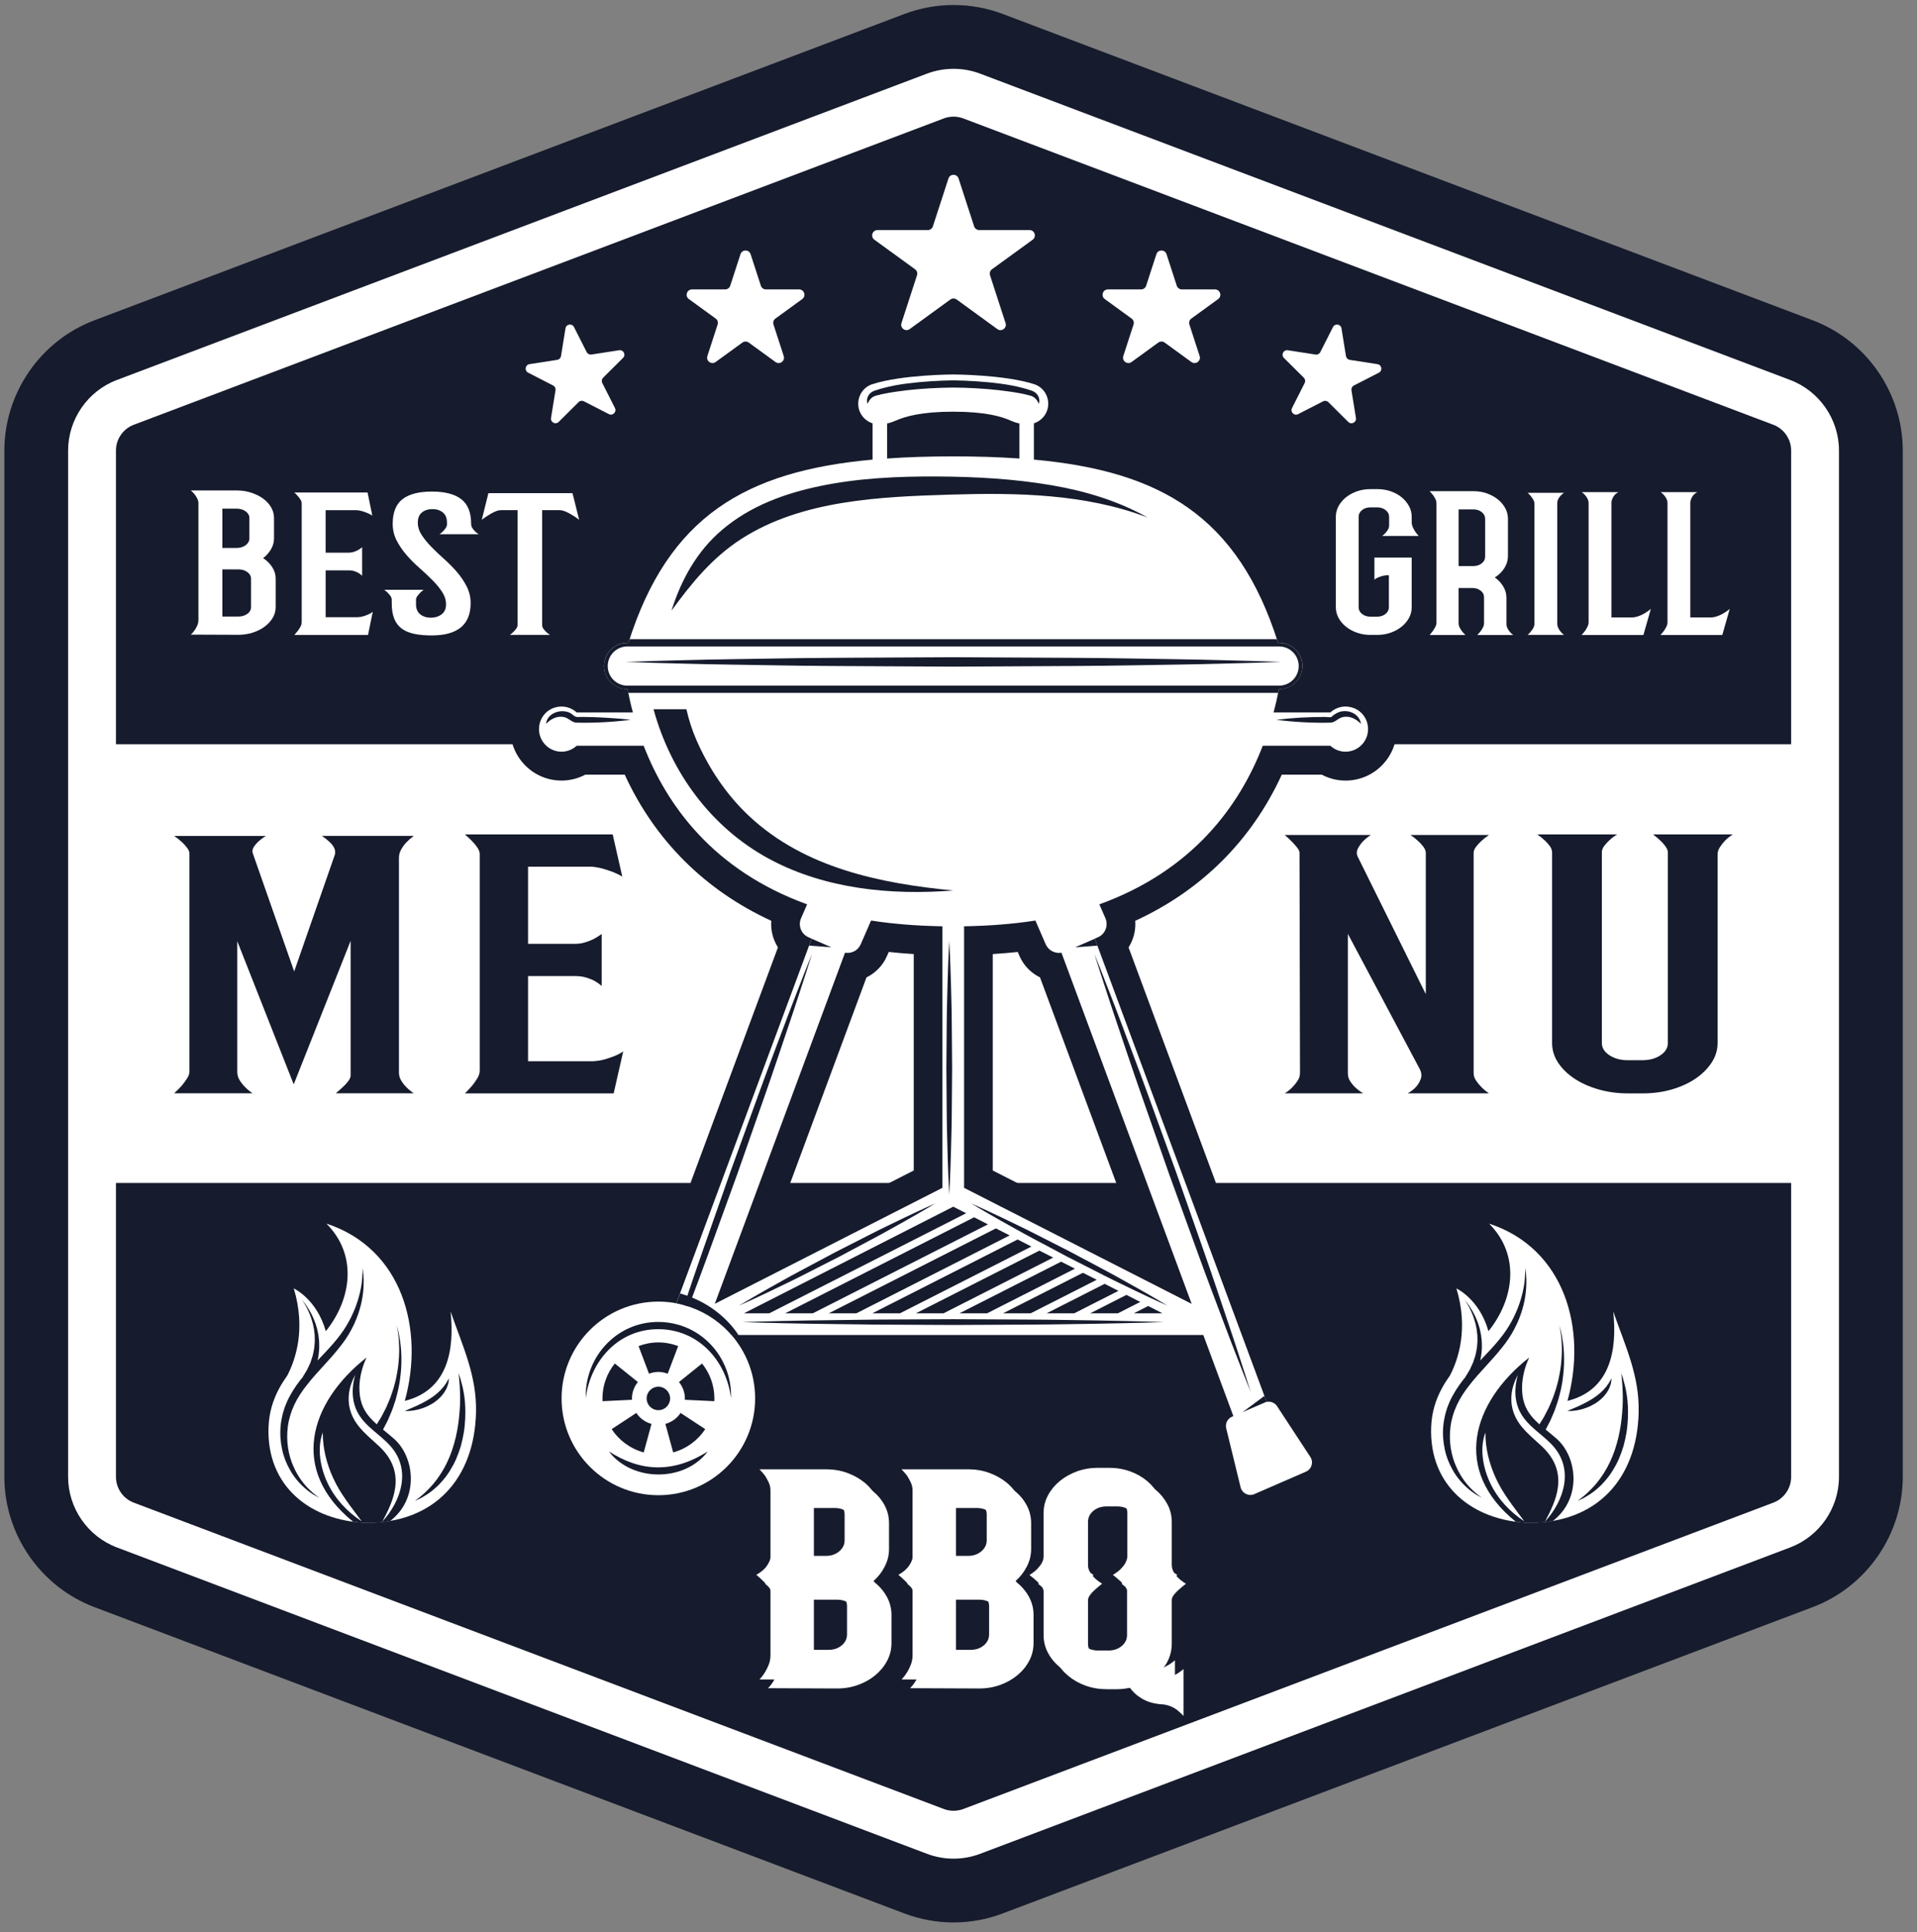<svg width="130" height="131" viewBox="0 0 130 131" fill="none" xmlns="http://www.w3.org/2000/svg">
<rect x="0" y="0" width="130" height="131" fill="#808080" stroke="none"/>
<path d="M64.665 130.34C63.524 130.34 62.403 130.134 61.332 129.731L6.394 108.958C2.746 107.578 0.296 104.031 0.296 100.133V30.545C0.296 26.647 2.746 23.099 6.392 21.72L61.328 0.949C62.4 0.544 63.521 0.34 64.665 0.34C65.811 0.34 66.932 0.544 67.998 0.946L122.937 21.719C126.584 23.098 129.035 26.646 129.035 30.544V100.132C129.035 104.03 126.584 107.577 122.938 108.957L68.002 129.728C66.929 130.135 65.808 130.34 64.665 130.34Z" fill="#161B2D"/>
<path d="M6.243 65.331V30.536C6.243 29.086 7.141 27.787 8.497 27.274L63.432 6.503C64.227 6.202 65.105 6.202 65.899 6.503L120.834 27.274C122.191 27.787 123.088 29.086 123.088 30.536V65.331V100.125C123.088 101.575 122.191 102.875 120.834 103.387L65.899 124.159C65.105 124.459 64.227 124.459 63.432 124.159L8.497 103.387C7.141 102.875 6.243 101.575 6.243 100.125V65.331Z" fill="#161B2D"/>
<path d="M64.665 126.015C64.045 126.015 63.436 125.904 62.857 125.684L7.922 104.913C5.947 104.166 4.619 102.245 4.619 100.133V30.545C4.619 28.433 5.947 26.512 7.921 25.765L62.857 4.994C64.017 4.557 65.312 4.557 66.469 4.994L121.406 25.765C123.381 26.512 124.709 28.433 124.709 30.545V100.133C124.709 102.245 123.381 104.165 121.406 104.913L66.471 125.685C65.893 125.904 65.284 126.015 64.665 126.015ZM64.665 7.909C64.437 7.909 64.215 7.949 64.003 8.029L9.069 28.8C8.348 29.072 7.864 29.774 7.864 30.545V100.133C7.864 100.904 8.348 101.606 9.071 101.878L64.005 122.649C64.43 122.809 64.902 122.808 65.324 122.65L120.259 101.878C120.981 101.606 121.465 100.904 121.465 100.133V30.545C121.465 29.774 120.981 29.072 120.259 28.8L65.324 8.029C65.113 7.949 64.89 7.909 64.665 7.909Z" fill="white"/>
<path d="M122.301 50.461H7.028V80.204H122.301V50.461Z" fill="white"/>
<path d="M44.648 103.321C39.958 103.321 36.142 99.505 36.142 94.815C36.142 90.154 39.91 86.356 44.56 86.309L52.755 64.234C52.656 64.077 52.57 63.909 52.501 63.732C52.336 63.312 52.271 62.868 52.305 62.43C47.811 60.363 44.412 56.978 42.364 52.519H39.696C39.201 52.782 38.648 52.922 38.08 52.922C37.027 52.922 36.042 52.451 35.379 51.629C34.715 50.807 34.464 49.738 34.689 48.696C34.952 47.46 35.872 46.469 37.087 46.117C37.406 46.022 37.745 45.973 38.082 45.973C38.45 45.973 38.815 46.033 39.16 46.146C39.07 45.836 39.024 45.508 39.024 45.168C39.024 43.737 39.881 42.504 41.11 41.954L41.263 41.489L41.297 41.487C43.994 34.345 48.8 30.656 56.991 29.474C56.527 28.898 56.258 28.168 56.258 27.387C56.258 25.945 57.172 24.671 58.531 24.22C60.785 23.488 64.249 23.459 64.638 23.459C65.034 23.46 68.503 23.488 70.745 24.217C72.116 24.672 73.029 25.945 73.029 27.388C73.029 28.169 72.761 28.899 72.297 29.475C80.456 30.653 85.256 34.318 87.959 41.406H87.985L88.17 41.958C88.708 42.194 89.17 42.56 89.535 43.035C90.012 43.657 90.265 44.394 90.265 45.166C90.265 45.511 90.214 45.848 90.121 46.163C90.481 46.039 90.859 45.974 91.245 45.974C91.583 45.974 91.922 46.024 92.252 46.121C93.456 46.472 94.375 47.462 94.639 48.703C94.863 49.738 94.612 50.808 93.948 51.63C93.285 52.452 92.3 52.923 91.247 52.923C90.679 52.923 90.126 52.783 89.631 52.52H86.924C84.878 56.978 81.479 60.364 76.982 62.432C77.017 62.871 76.952 63.315 76.786 63.734C76.717 63.91 76.633 64.078 76.533 64.235L87.382 93.475C87.717 93.675 88.009 93.95 88.23 94.289L90.488 97.733C90.914 98.385 91.03 99.183 90.808 99.925C90.587 100.665 90.053 101.268 89.343 101.576L85.838 103.098C85.506 103.242 85.155 103.316 84.794 103.316C83.584 103.316 82.536 102.495 82.247 101.319L81.27 97.317C81.127 96.732 81.192 96.14 81.421 95.626L80.251 92.474H52.824C53.043 93.231 53.156 94.02 53.156 94.819C53.154 99.504 49.338 103.321 44.648 103.321ZM77.262 84.423L70.527 66.266C69.916 65.968 69.415 65.46 69.133 64.81L69.016 64.542C68.786 64.566 68.507 64.593 68.204 64.62C67.918 64.645 67.625 64.665 67.323 64.685V79.359L77.262 84.423ZM52.026 84.421L61.965 79.358V64.684C61.665 64.665 61.377 64.645 61.097 64.621C60.784 64.592 60.503 64.565 60.27 64.541L60.153 64.809C59.875 65.456 59.375 65.966 58.761 66.266L52.026 84.421Z" fill="#161B2D"/>
<path d="M92.737 49.092C92.624 48.561 92.217 48.12 91.697 47.969C91.124 47.799 90.593 47.965 90.22 48.301H86.369C86.513 47.758 86.63 47.235 86.727 46.725H86.745C87.616 46.725 88.321 46.02 88.321 45.15C88.321 44.283 87.616 43.579 86.745 43.579H86.67C83.96 35.009 78.714 31.941 70.113 31.161V28.701C70.674 28.52 71.085 28 71.085 27.374C71.085 26.778 70.712 26.24 70.143 26.052C68.127 25.395 64.641 25.389 64.641 25.389C64.641 25.389 61.158 25.396 59.142 26.052C58.573 26.24 58.2 26.779 58.2 27.374C58.2 28 58.611 28.52 59.172 28.701V31.161C50.568 31.941 45.326 35.009 42.617 43.579H42.541C41.67 43.579 40.966 44.284 40.966 45.154C40.966 46.022 41.67 46.725 42.537 46.725H42.556C42.654 47.23 42.771 47.758 42.918 48.301H39.105C38.732 47.965 38.2 47.799 37.628 47.969C37.108 48.119 36.701 48.56 36.588 49.092C36.373 50.087 37.126 50.965 38.08 50.965C38.476 50.965 38.833 50.81 39.105 50.562H43.65C45.226 54.628 48.391 59.014 54.734 61.314L54.323 62.256C54.105 62.753 54.334 63.334 54.832 63.548L55.043 63.639L54.87 64.106L46.119 87.68L45.87 88.35V88.354C46.055 88.392 46.24 88.433 46.417 88.482C46.598 88.535 46.775 88.591 46.948 88.655C47.985 89.047 48.896 89.692 49.609 90.513H81.602L83.64 96.012L83.543 96.054C83.24 96.186 83.076 96.516 83.154 96.838L84.131 100.838C84.231 101.247 84.675 101.467 85.061 101.3L88.564 99.776C88.95 99.609 89.092 99.133 88.861 98.782L86.603 95.338C86.447 95.101 86.165 94.991 85.895 95.047L85.745 94.641L74.416 64.106L74.243 63.639L74.454 63.548C74.951 63.333 75.177 62.753 74.963 62.256L74.552 61.314C80.895 59.016 84.061 54.628 85.633 50.562H90.219C90.491 50.81 90.849 50.965 91.244 50.965C92.199 50.966 92.953 50.088 92.737 49.092ZM60.157 28.711C60.353 28.67 60.545 28.605 60.733 28.523C61.385 28.233 62.489 27.912 64.642 27.912C66.798 27.912 67.902 28.232 68.554 28.523C68.739 28.606 68.934 28.67 69.13 28.711V31.086C67.72 30.987 66.228 30.942 64.642 30.942C63.059 30.942 61.567 30.987 60.157 31.086V28.711ZM48.474 88.397L57.304 64.594C57.741 64.669 58.189 64.443 58.37 64.02L59.071 62.412C59.454 62.472 59.839 62.525 60.227 62.569C60.484 62.6 60.849 62.633 61.26 62.671C62.138 62.747 63.023 62.785 63.906 62.803V80.535L48.474 88.397ZM50.452 89.041L64.642 81.813L65.52 82.257L52.167 89.041H50.452ZM53.248 89.041L66.058 82.532L66.993 83.011L55.121 89.041H53.248ZM56.203 89.041L67.535 83.286L68.47 83.76L58.076 89.04L56.203 89.041ZM59.158 89.041L69.009 84.036L69.944 84.515L61.031 89.041H59.158ZM62.113 89.041L70.487 84.79L71.421 85.264L63.986 89.041H62.113ZM65.067 89.041L71.96 85.54L72.894 86.015L66.94 89.041H65.067ZM68.022 89.041L73.438 86.294L74.372 86.768L69.895 89.041H68.022ZM70.977 89.041L74.911 87.044L75.846 87.519L72.85 89.041H70.977ZM73.935 89.041L76.388 87.793L77.324 88.272L75.809 89.041H73.935ZM76.89 89.041L77.862 88.547L78.834 89.041H76.89ZM80.813 88.401L65.379 80.535V62.803C66.262 62.785 67.143 62.747 68.025 62.671C68.436 62.633 68.802 62.6 69.058 62.569C69.446 62.524 69.83 62.471 70.215 62.412L70.912 64.02C71.097 64.442 71.546 64.669 71.982 64.594L80.813 88.401Z" fill="white"/>
<path d="M51.209 94.811C51.209 98.435 48.27 101.374 44.646 101.374C41.022 101.374 38.083 98.435 38.083 94.811C38.083 91.187 41.022 88.248 44.646 88.248C48.271 88.248 51.209 91.187 51.209 94.811Z" fill="white"/>
<path d="M44.646 93.015C44.869 93.015 45.081 93.061 45.279 93.136L45.989 91.263C45.57 91.105 45.119 91.014 44.646 91.014C44.172 91.014 43.721 91.105 43.303 91.263L44.012 93.136C44.21 93.061 44.422 93.015 44.646 93.015Z" fill="#161B2D"/>
<path d="M42.855 94.819C42.855 94.394 43.009 94.009 43.257 93.701L41.692 92.445C41.169 93.096 40.855 93.921 40.855 94.819C40.855 94.88 40.861 94.94 40.863 95L42.863 94.904C42.862 94.876 42.855 94.848 42.855 94.819Z" fill="#161B2D"/>
<path d="M43.152 95.797L41.48 96.894C41.981 97.658 42.751 98.226 43.654 98.473L44.181 96.54C43.754 96.423 43.389 96.158 43.152 95.797Z" fill="#161B2D"/>
<path d="M47.825 96.894L46.152 95.797C45.916 96.158 45.55 96.422 45.123 96.539L45.651 98.472C46.553 98.226 47.322 97.658 47.825 96.894Z" fill="#161B2D"/>
<path d="M46.446 94.819C46.446 94.848 46.439 94.875 46.438 94.904L48.438 95C48.441 94.94 48.446 94.88 48.446 94.819C48.446 93.92 48.132 93.096 47.608 92.445L46.044 93.701C46.291 94.009 46.446 94.394 46.446 94.819Z" fill="#161B2D"/>
<path d="M45.443 94.813C45.443 95.253 45.086 95.609 44.647 95.609C44.207 95.609 43.852 95.252 43.852 94.813C43.852 94.373 44.208 94.018 44.647 94.018C45.086 94.018 45.443 94.374 45.443 94.813Z" fill="#161B2D"/>
<path d="M39.723 94.797C39.639 92.015 41.813 89.61 44.661 89.627C47.498 89.644 49.66 92.009 49.574 94.797C49.256 92.235 47.34 90.119 44.636 90.117C41.943 90.116 40.038 92.255 39.723 94.797Z" fill="#161B2D"/>
<path d="M41.294 98.41C42.289 99.04 43.361 99.47 44.556 99.486C45.813 99.503 46.946 99.072 47.993 98.41C46.424 100.5 42.869 100.475 41.294 98.41Z" fill="#161B2D"/>
<path d="M86.726 46.73H86.747C87.616 46.73 88.32 46.026 88.32 45.157C88.32 44.287 87.615 43.583 86.747 43.583H86.669C86.643 43.5 86.614 43.42 86.588 43.338H42.698C42.671 43.42 42.643 43.5 42.617 43.583H42.541C41.671 43.583 40.966 44.288 40.966 45.159C40.966 46.027 41.67 46.73 42.538 46.73H42.556C42.571 46.81 42.592 46.895 42.608 46.976H86.674C86.692 46.895 86.711 46.811 86.726 46.73ZM41.212 45.158C41.212 44.425 41.808 43.829 42.541 43.829H86.743C87.477 43.829 88.072 44.425 88.072 45.158C88.072 45.891 87.477 46.486 86.743 46.486H42.541C41.809 46.486 41.212 45.891 41.212 45.158Z" fill="#161B2D"/>
<path d="M85.898 95.05C85.852 95.058 85.807 95.073 85.766 95.091L84.262 95.743L85.746 94.643L85.898 95.05Z" fill="#161B2D"/>
<path d="M45.537 41.399C46.203 39.288 47.267 37.366 48.977 35.916C50.871 34.309 53.201 33.456 55.604 32.956C58.213 32.412 60.899 32.292 63.557 32.306C66.143 32.319 68.744 32.461 71.297 32.897C73.595 33.29 75.792 33.949 77.832 35.088C73.594 33.466 68.918 33.398 64.438 33.535C59.729 33.679 54.401 33.893 50.306 36.517C48.312 37.794 46.916 39.512 45.537 41.399Z" fill="#161B2D"/>
<path d="M74.417 64.112L72.91 64.225L74.244 63.645L74.417 64.112Z" fill="#161B2D"/>
<path d="M56.377 64.225L54.87 64.112L55.044 63.645L56.377 64.225Z" fill="#161B2D"/>
<path d="M50.087 90.527H49.62C48.907 89.702 47.991 89.053 46.951 88.669C46.778 88.6 46.601 88.541 46.42 88.496C46.243 88.443 46.058 88.397 45.873 88.364L46.122 87.693C47.395 88.063 48.534 88.711 49.48 89.743C49.706 89.992 49.91 90.256 50.087 90.527Z" fill="#161B2D"/>
<path d="M70.159 26.582C70.002 26.481 69.888 26.468 69.756 26.42C69.628 26.375 69.498 26.343 69.369 26.307C68.852 26.168 68.326 26.075 67.801 26.007C67.275 25.935 66.748 25.889 66.22 25.853C65.69 25.819 65.169 25.794 64.631 25.787C63.572 25.808 62.52 25.869 61.47 26.008C60.944 26.076 60.424 26.168 59.903 26.309C59.772 26.345 59.64 26.378 59.518 26.421L59.331 26.481C59.265 26.498 59.181 26.54 59.117 26.582C58.84 26.759 58.725 27.117 58.833 27.38C58.937 27.119 59.099 26.952 59.283 26.868C59.363 26.829 59.491 26.809 59.621 26.771C59.749 26.734 59.872 26.712 59.997 26.686C60.496 26.588 61.012 26.518 61.526 26.456C62.555 26.342 63.599 26.286 64.635 26.276C65.145 26.279 65.673 26.296 66.191 26.326C66.711 26.355 67.23 26.399 67.746 26.455C68.261 26.517 68.775 26.586 69.28 26.684C69.405 26.712 69.533 26.734 69.655 26.77C69.772 26.803 69.922 26.833 69.994 26.867C70.177 26.951 70.34 27.118 70.444 27.379C70.552 27.118 70.437 26.759 70.159 26.582Z" fill="#161B2D"/>
<path d="M50.808 55.336C49.259 53.887 48.066 52.094 47.219 50.154C46.928 49.488 46.711 48.793 46.548 48.086H44.319C45.486 52.361 48.233 56.119 52.168 58.236C55.961 60.277 60.408 60.707 64.639 60.375C59.69 59.897 54.561 58.847 50.808 55.336Z" fill="#161B2D"/>
<path d="M42.397 44.877C42.397 44.877 43.092 44.854 44.308 44.815C45.524 44.789 47.262 44.726 49.348 44.698C51.433 44.672 53.866 44.613 56.473 44.601C59.08 44.587 61.861 44.573 64.64 44.559C67.421 44.573 70.202 44.587 72.808 44.601C75.415 44.612 77.847 44.672 79.933 44.698C82.019 44.726 83.756 44.79 84.973 44.816C86.189 44.856 86.884 44.878 86.884 44.878C86.884 44.878 86.189 44.9 84.973 44.939C83.756 44.965 82.019 45.028 79.933 45.057C77.847 45.083 75.415 45.144 72.808 45.154C70.201 45.167 67.42 45.182 64.64 45.197C61.859 45.182 59.08 45.167 56.473 45.154C53.866 45.142 51.433 45.083 49.348 45.057C47.262 45.028 45.524 44.966 44.308 44.94C43.092 44.899 42.397 44.877 42.397 44.877Z" fill="#161B2D"/>
<path d="M50.115 88.518C50.115 88.518 50.919 88.029 52.144 87.338C52.76 86.999 53.471 86.588 54.248 86.176C55.024 85.763 55.851 85.322 56.679 84.881C57.515 84.456 58.351 84.031 59.135 83.632C59.917 83.232 60.663 82.886 61.294 82.576C62.563 81.968 63.425 81.592 63.425 81.592C63.425 81.592 62.623 82.081 61.397 82.772C60.78 83.111 60.07 83.523 59.293 83.935C58.516 84.348 57.689 84.789 56.861 85.229C56.025 85.654 55.189 86.079 54.406 86.478C53.622 86.877 52.878 87.224 52.246 87.534C50.976 88.141 50.115 88.518 50.115 88.518Z" fill="#161B2D"/>
<path d="M79.163 88.517C79.163 88.517 78.302 88.14 77.033 87.532C76.402 87.222 75.657 86.875 74.874 86.476C74.09 86.078 73.254 85.652 72.419 85.227C71.59 84.786 70.763 84.346 69.987 83.933C69.21 83.521 68.499 83.109 67.883 82.77C66.657 82.08 65.855 81.59 65.855 81.59C65.855 81.59 66.715 81.967 67.984 82.574C68.616 82.884 69.361 83.23 70.144 83.63C70.928 84.029 71.763 84.454 72.599 84.879C73.427 85.32 74.254 85.76 75.031 86.174C75.807 86.587 76.519 86.998 77.135 87.337C78.36 88.028 79.163 88.517 79.163 88.517Z" fill="#161B2D"/>
<path d="M50.335 89.637C50.335 89.637 52.123 89.574 54.806 89.527C56.147 89.51 57.712 89.489 59.388 89.467C61.064 89.459 62.852 89.45 64.641 89.441C66.429 89.45 68.217 89.459 69.893 89.467C71.57 89.474 73.135 89.512 74.475 89.527C77.158 89.574 78.946 89.637 78.946 89.637C78.946 89.637 77.158 89.7 74.475 89.747C73.135 89.764 71.569 89.8 69.893 89.807C68.216 89.816 66.429 89.824 64.641 89.833C62.852 89.824 61.064 89.816 59.388 89.807C57.711 89.785 56.147 89.765 54.806 89.747C52.123 89.7 50.335 89.637 50.335 89.637Z" fill="#161B2D"/>
<path d="M64.373 63.801C64.373 63.801 64.435 64.876 64.483 66.488C64.499 67.293 64.536 68.234 64.542 69.241C64.551 70.249 64.559 71.324 64.568 72.399C64.559 73.473 64.551 74.548 64.542 75.556C64.536 76.564 64.499 77.504 64.483 78.31C64.435 79.922 64.373 80.996 64.373 80.996C64.373 80.996 64.31 79.922 64.262 78.31C64.246 77.503 64.209 76.564 64.203 75.556C64.194 74.548 64.185 73.473 64.177 72.399C64.185 71.324 64.194 70.249 64.203 69.241C64.21 68.234 64.247 67.293 64.263 66.488C64.31 64.877 64.373 63.801 64.373 63.801Z" fill="#161B2D"/>
<path d="M74.209 64.654C74.209 64.654 74.391 65.113 74.71 65.915C75.018 66.722 75.477 67.865 75.996 69.252C76.512 70.638 77.135 72.249 77.765 73.986C78.397 75.724 79.07 77.578 79.743 79.432C80.396 81.293 81.048 83.155 81.66 84.9C82.274 86.644 82.81 88.285 83.288 89.686C83.765 91.086 84.133 92.263 84.405 93.083C84.666 93.906 84.816 94.376 84.816 94.376C84.816 94.376 84.634 93.917 84.315 93.115C84.007 92.31 83.546 91.165 83.028 89.778C82.513 88.392 81.889 86.782 81.26 85.044C80.628 83.306 79.956 81.452 79.282 79.598C78.63 77.736 77.977 75.875 77.366 74.13C76.753 72.385 76.216 70.745 75.738 69.345C75.262 67.943 74.892 66.767 74.621 65.947C74.359 65.125 74.209 64.654 74.209 64.654Z" fill="#161B2D"/>
<path d="M54.57 65.917C54.262 66.724 53.803 67.868 53.284 69.254C52.768 70.64 52.145 72.251 51.515 73.988C50.883 75.727 50.211 77.58 49.537 79.434C48.884 81.295 48.232 83.157 47.62 84.902C47.174 86.17 46.769 87.382 46.398 88.488C46.5 88.516 46.603 88.546 46.703 88.579C47.114 87.492 47.565 86.304 48.021 85.046C48.653 83.308 49.325 81.454 49.999 79.6C50.651 77.738 51.304 75.877 51.916 74.132C52.529 72.387 53.066 70.747 53.544 69.347C54.02 67.945 54.39 66.769 54.661 65.949C54.923 65.127 55.072 64.656 55.072 64.656C55.072 64.656 54.889 65.115 54.57 65.917Z" fill="#161B2D"/>
<path d="M92.013 48.529C91.733 48.255 91.304 48.157 90.927 48.243C90.715 48.291 90.575 48.393 90.398 48.506C90.38 48.517 90.314 48.603 90.285 48.615C90.203 48.646 89.954 48.608 89.863 48.608C88.762 48.606 87.648 48.667 86.556 48.803C87.761 48.954 89.001 49.026 90.216 48.995C90.551 48.987 90.694 48.719 91.021 48.628C91.498 48.496 91.968 48.736 92.293 49.079C92.271 48.871 92.163 48.673 92.013 48.529C92.168 48.679 91.857 48.377 92.013 48.529Z" fill="#161B2D"/>
<path d="M40.864 48.647C40.396 48.626 39.929 48.607 39.461 48.608C39.307 48.608 39.127 48.639 38.999 48.573C38.861 48.502 38.765 48.378 38.612 48.313C38.005 48.051 37.112 48.345 37.03 49.078C37.343 48.748 37.782 48.517 38.243 48.615C38.595 48.69 38.758 48.986 39.107 48.995C40.323 49.024 41.562 48.953 42.767 48.803C42.136 48.724 41.5 48.685 40.864 48.647C41.499 48.685 40.255 48.62 40.864 48.647Z" fill="#161B2D"/>
<path d="M82.394 19.622H80.147C79.991 19.622 79.851 19.521 79.802 19.371L79.108 17.235C79 16.901 78.528 16.901 78.42 17.235L77.725 19.371C77.677 19.521 77.537 19.622 77.381 19.622H75.134C74.782 19.622 74.636 20.071 74.921 20.277L76.738 21.598C76.865 21.69 76.919 21.854 76.87 22.003L76.176 24.14C76.068 24.474 76.45 24.75 76.734 24.545L78.552 23.225C78.678 23.133 78.85 23.133 78.978 23.225L80.795 24.545C81.079 24.752 81.461 24.474 81.353 24.14L80.659 22.003C80.61 21.854 80.663 21.691 80.791 21.598L82.608 20.277C82.891 20.071 82.745 19.622 82.394 19.622Z" fill="white"/>
<path d="M54.189 19.622H51.942C51.786 19.622 51.646 19.522 51.597 19.371L50.903 17.235C50.795 16.901 50.323 16.901 50.215 17.235L49.52 19.371C49.472 19.521 49.332 19.622 49.175 19.622H46.929C46.577 19.622 46.431 20.071 46.716 20.277L48.533 21.598C48.661 21.69 48.714 21.854 48.665 22.003L47.971 24.14C47.863 24.474 48.245 24.75 48.529 24.545L50.346 23.225C50.473 23.133 50.645 23.133 50.773 23.225L52.59 24.545C52.874 24.752 53.256 24.474 53.148 24.14L52.454 22.003C52.405 21.854 52.458 21.691 52.586 21.598L54.403 20.277C54.687 20.071 54.541 19.622 54.189 19.622Z" fill="white"/>
<path d="M69.815 15.598H66.405C66.248 15.598 66.109 15.497 66.06 15.348L65.006 12.104C64.898 11.77 64.425 11.77 64.317 12.104L63.263 15.348C63.214 15.497 63.075 15.598 62.918 15.598H59.508C59.157 15.598 59.011 16.046 59.295 16.253L62.054 18.257C62.181 18.349 62.235 18.514 62.186 18.663L61.132 21.906C61.024 22.241 61.405 22.517 61.69 22.312L64.449 20.307C64.576 20.215 64.747 20.215 64.875 20.307L67.634 22.312C67.919 22.518 68.3 22.241 68.192 21.906L67.138 18.663C67.089 18.514 67.142 18.35 67.27 18.257L70.029 16.253C70.312 16.046 70.166 15.598 69.815 15.598Z" fill="white"/>
<path d="M93.508 25.268C93.773 25.131 93.709 24.737 93.415 24.69L91.532 24.398C91.401 24.378 91.298 24.275 91.276 24.144L90.972 22.264C90.925 21.97 90.529 21.91 90.395 22.174L89.535 23.874C89.475 23.993 89.345 24.059 89.214 24.038L87.332 23.747C87.038 23.701 86.857 24.058 87.068 24.268L88.419 25.61C88.513 25.704 88.536 25.848 88.476 25.967L87.616 27.667C87.482 27.933 87.767 28.215 88.03 28.079L89.725 27.21C89.843 27.149 89.987 27.171 90.082 27.265L91.432 28.608C91.643 28.817 92 28.635 91.952 28.34L91.648 26.46C91.627 26.329 91.692 26.199 91.811 26.138L93.508 25.268Z" fill="white"/>
<path d="M41.989 23.745L40.106 24.037C39.975 24.057 39.844 23.99 39.785 23.872L38.925 22.173C38.791 21.907 38.396 21.968 38.348 22.263L38.044 24.143C38.023 24.275 37.92 24.378 37.788 24.397L35.907 24.689C35.613 24.734 35.549 25.13 35.814 25.266L37.508 26.136C37.626 26.196 37.692 26.327 37.671 26.458L37.367 28.338C37.32 28.632 37.675 28.815 37.888 28.605L39.238 27.262C39.332 27.168 39.476 27.146 39.595 27.207L41.289 28.076C41.554 28.212 41.837 27.93 41.703 27.664L40.843 25.965C40.783 25.846 40.807 25.702 40.901 25.608L42.251 24.265C42.463 24.056 42.283 23.7 41.989 23.745Z" fill="white"/>
<path d="M30.556 88.919C30.832 91.546 30.366 94.249 27.451 94.98C28.794 90.138 27.29 84.647 22.135 82.959C24.265 85.089 23.841 88.087 22.094 90.255C21.485 88.076 19.923 87.355 19.923 87.355C20.748 90.09 20.054 92.158 19.486 93.254C19.285 93.537 19.098 93.825 18.935 94.129L18.934 94.13H18.935C18.521 94.9 18.247 95.752 18.21 96.752C18.062 100.781 21.069 103.121 24.861 103.249C29.479 103.249 32.172 100.239 32.281 95.769C32.34 93.262 31.378 91.285 30.556 88.919Z" fill="white"/>
<path d="M26.727 97.555C25.558 96.519 24.475 95.989 24.379 94.353C24.332 93.571 24.518 92.757 24.858 92.037C20.946 95.12 19.628 99.689 23.951 103.176C24.248 103.215 24.549 103.245 24.858 103.256C25.42 103.256 25.953 103.209 26.457 103.123C28.446 101.598 28.121 98.79 26.727 97.555Z" fill="#161B2D"/>
<path d="M24.616 86.174C24.596 86.043 24.586 85.973 24.586 85.973C24.586 85.973 24.598 86.257 24.555 86.746C24.515 87.233 24.379 87.923 24.08 88.696C23.924 89.083 23.737 89.482 23.489 89.89C23.251 90.294 22.944 90.687 22.608 91.081C22.276 91.466 21.907 91.848 21.533 92.244C21.561 92.124 21.592 92.001 21.605 91.871C21.618 91.695 21.653 91.516 21.647 91.331C21.643 91.146 21.652 90.96 21.622 90.775L21.591 90.5L21.533 90.231C21.502 90.051 21.437 89.883 21.39 89.719C21.327 89.559 21.271 89.402 21.203 89.262C21.136 89.12 21.07 88.987 20.999 88.87C20.73 88.395 20.477 88.133 20.477 88.133C20.477 88.133 20.703 88.418 20.921 88.91C20.979 89.031 21.031 89.167 21.082 89.31C21.137 89.453 21.175 89.61 21.221 89.769C21.251 89.932 21.299 90.096 21.311 90.27L21.341 90.529L21.345 90.791C21.357 90.965 21.33 91.139 21.318 91.308C21.308 91.478 21.258 91.641 21.231 91.8C21.2 91.959 21.137 92.104 21.097 92.246C21.059 92.389 20.987 92.512 20.937 92.63C20.879 92.745 20.841 92.857 20.781 92.944C20.727 93.034 20.679 93.112 20.64 93.176C20.562 93.303 20.518 93.377 20.518 93.377L20.523 93.38C20.476 93.436 20.427 93.488 20.382 93.546C20.026 94.005 19.708 94.489 19.461 95.038L19.305 95.421C19.253 95.578 19.22 95.704 19.176 95.844C19.108 96.122 19.055 96.4 19.032 96.677C18.977 97.229 19.024 97.767 19.13 98.26C19.23 98.755 19.413 99.199 19.623 99.582C19.823 99.971 20.075 100.286 20.311 100.544C20.552 100.8 20.783 100.998 20.985 101.146C21.088 101.217 21.18 101.281 21.26 101.336C21.344 101.382 21.417 101.421 21.474 101.452C21.591 101.516 21.652 101.55 21.652 101.55C21.652 101.55 21.596 101.508 21.49 101.428C21.437 101.388 21.372 101.338 21.296 101.281C21.225 101.217 21.143 101.144 21.052 101.063C20.874 100.899 20.669 100.682 20.468 100.412C20.272 100.14 20.07 99.818 19.907 99.441C19.568 98.698 19.389 97.731 19.518 96.732C19.548 96.482 19.606 96.232 19.675 95.985C19.715 95.866 19.756 95.746 19.796 95.626L19.957 95.244C20.173 94.782 20.479 94.317 20.82 93.891C21.156 93.458 21.531 93.045 21.906 92.637C22.284 92.232 22.649 91.818 22.986 91.398C23.326 90.98 23.623 90.543 23.853 90.097C24.087 89.665 24.257 89.214 24.382 88.804C24.635 87.975 24.671 87.249 24.663 86.753C24.658 86.5 24.633 86.306 24.616 86.174Z" fill="#161B2D"/>
<path d="M31.479 94.614C31.414 94.151 31.306 93.777 31.234 93.517C31.158 93.257 31.101 93.113 31.101 93.113C31.101 93.113 31.116 93.267 31.142 93.534C31.173 93.8 31.193 94.183 31.203 94.636C31.206 94.863 31.201 95.107 31.19 95.365C31.179 95.621 31.146 95.896 31.122 96.18C31.105 96.318 31.086 96.459 31.068 96.6C31.043 96.742 31.019 96.886 30.994 97.031C30.939 97.319 30.874 97.61 30.789 97.894C30.631 98.468 30.404 99.017 30.138 99.504C30.002 99.746 29.862 99.976 29.712 100.182C29.642 100.289 29.561 100.383 29.486 100.479C29.413 100.575 29.339 100.666 29.261 100.746C28.964 101.083 28.677 101.333 28.471 101.502C28.258 101.662 28.137 101.761 28.137 101.761C28.137 101.761 28.277 101.7 28.523 101.581C28.638 101.512 28.784 101.433 28.944 101.329C29.101 101.222 29.282 101.102 29.456 100.943C29.637 100.793 29.82 100.612 29.996 100.406C30.176 100.203 30.35 99.972 30.506 99.721C30.662 99.469 30.814 99.201 30.935 98.913C31.059 98.627 31.166 98.329 31.255 98.026C31.339 97.722 31.403 97.413 31.455 97.108C31.506 96.805 31.529 96.5 31.547 96.203C31.573 95.634 31.551 95.072 31.479 94.614Z" fill="#161B2D"/>
<path d="M27.141 90.978C27.049 90.291 26.899 89.856 26.899 89.856C26.899 89.856 27.016 90.302 27.055 90.986C27.07 91.157 27.065 91.342 27.072 91.538C27.062 91.734 27.069 91.939 27.046 92.152C27.02 92.577 26.95 93.026 26.855 93.467C26.814 93.688 26.741 93.903 26.687 94.119C26.625 94.332 26.546 94.535 26.479 94.735C26.408 94.933 26.319 95.117 26.246 95.295C26.177 95.475 26.081 95.631 26.007 95.782C25.927 95.929 25.866 96.07 25.788 96.184C25.717 96.299 25.654 96.4 25.602 96.483C25.5 96.649 25.441 96.744 25.441 96.744L25.916 97.038C25.916 97.038 25.97 96.933 26.065 96.75C26.113 96.659 26.17 96.548 26.236 96.422C26.308 96.297 26.36 96.144 26.433 95.983C26.499 95.819 26.584 95.649 26.644 95.456C26.706 95.265 26.783 95.067 26.842 94.856C26.895 94.643 26.96 94.427 27.007 94.202C27.046 93.975 27.103 93.749 27.128 93.517C27.191 93.057 27.228 92.593 27.221 92.159C27.228 91.942 27.206 91.734 27.2 91.536C27.179 91.336 27.169 91.149 27.141 90.978Z" fill="#161B2D"/>
<path d="M29.378 95.128C29.483 95.052 29.589 94.978 29.686 94.896C29.78 94.808 29.877 94.728 29.952 94.63C30.03 94.535 30.109 94.447 30.161 94.347C30.216 94.248 30.278 94.164 30.307 94.069C30.343 93.978 30.371 93.894 30.395 93.82C30.413 93.744 30.419 93.675 30.428 93.621C30.443 93.511 30.448 93.449 30.448 93.449C30.448 93.449 30.415 93.503 30.358 93.597C30.332 93.644 30.299 93.699 30.264 93.764C30.219 93.823 30.17 93.889 30.121 93.963C30.077 94.038 29.999 94.102 29.939 94.18C29.88 94.26 29.792 94.324 29.718 94.402C29.645 94.483 29.544 94.539 29.462 94.617C29.372 94.687 29.272 94.75 29.177 94.816C28.784 95.069 28.351 95.271 28.017 95.419C27.675 95.563 27.448 95.659 27.448 95.659C27.448 95.659 27.702 95.686 28.076 95.624C28.262 95.59 28.48 95.542 28.703 95.457C28.93 95.381 29.157 95.26 29.378 95.128Z" fill="#161B2D"/>
<path d="M24.086 93.219C23.841 94.072 23.834 94.999 24.27 95.794C24.788 96.74 25.783 97.256 26.481 98.044C27.898 99.64 27.224 101.74 25.931 103.162C26.315 102.424 26.689 101.693 26.8 100.859C26.949 99.742 26.536 98.838 25.737 98.081C25.004 97.386 24.169 96.79 23.812 95.803C23.494 94.925 23.649 94.02 24.086 93.219Z" fill="white"/>
<path d="M21.892 97.123C21.876 98.189 22.162 99.277 22.607 100.24C23.104 101.317 23.835 102.198 24.53 103.146C23.546 102.503 22.728 101.627 22.22 100.561C21.736 99.548 21.472 98.202 21.892 97.123Z" fill="white"/>
<path d="M109.401 88.919C109.677 91.546 109.211 94.249 106.296 94.98C107.639 90.138 106.135 84.647 100.979 82.959C103.109 85.089 102.685 88.087 100.938 90.255C100.329 88.076 98.767 87.355 98.767 87.355C99.592 90.09 98.898 92.158 98.33 93.254C98.129 93.537 97.942 93.825 97.779 94.129L97.778 94.13C97.363 94.9 97.09 95.752 97.053 96.752C96.905 100.781 99.912 103.121 103.704 103.249C108.322 103.249 111.015 100.239 111.124 95.769C111.185 93.262 110.224 91.285 109.401 88.919Z" fill="white"/>
<path d="M105.572 97.555C104.403 96.519 103.32 95.989 103.223 94.353C103.177 93.571 103.363 92.757 103.702 92.037C99.79 95.12 98.472 99.689 102.796 103.176C103.092 103.215 103.394 103.245 103.702 103.256C104.264 103.256 104.798 103.209 105.301 103.123C107.291 101.598 106.965 98.79 105.572 97.555Z" fill="#161B2D"/>
<path d="M103.461 86.174C103.441 86.043 103.43 85.973 103.43 85.973C103.43 85.973 103.442 86.257 103.4 86.746C103.36 87.233 103.224 87.923 102.924 88.696C102.769 89.083 102.582 89.482 102.334 89.89C102.096 90.294 101.789 90.687 101.453 91.081C101.121 91.466 100.752 91.848 100.378 92.244C100.406 92.124 100.436 92.001 100.449 91.871C100.462 91.695 100.498 91.516 100.492 91.331C100.487 91.146 100.497 90.96 100.468 90.775L100.435 90.5L100.378 90.231C100.347 90.051 100.282 89.883 100.234 89.719C100.173 89.559 100.116 89.402 100.047 89.262C99.98 89.12 99.914 88.987 99.844 88.87C99.575 88.395 99.322 88.133 99.322 88.133C99.322 88.133 99.548 88.418 99.766 88.91C99.823 89.031 99.875 89.167 99.927 89.31C99.981 89.453 100.02 89.61 100.066 89.769C100.096 89.932 100.143 90.096 100.155 90.27L100.186 90.529L100.19 90.791C100.202 90.965 100.175 91.139 100.163 91.308C100.153 91.478 100.102 91.641 100.075 91.8C100.045 91.959 99.981 92.104 99.94 92.246C99.902 92.389 99.831 92.512 99.78 92.63C99.723 92.745 99.686 92.857 99.624 92.944C99.57 93.034 99.523 93.112 99.484 93.176C99.406 93.303 99.362 93.377 99.362 93.377L99.366 93.38C99.32 93.436 99.272 93.488 99.227 93.546C98.871 94.005 98.553 94.489 98.305 95.038L98.15 95.421C98.098 95.578 98.064 95.704 98.021 95.844C97.953 96.122 97.9 96.4 97.876 96.677C97.822 97.229 97.869 97.767 97.975 98.26C98.075 98.755 98.258 99.199 98.468 99.582C98.668 99.971 98.92 100.286 99.155 100.544C99.396 100.8 99.628 100.998 99.831 101.146C99.934 101.217 100.026 101.281 100.106 101.336C100.19 101.382 100.261 101.421 100.32 101.452C100.436 101.516 100.498 101.55 100.498 101.55C100.498 101.55 100.442 101.508 100.336 101.428C100.283 101.388 100.218 101.338 100.141 101.281C100.071 101.217 99.989 101.144 99.898 101.063C99.72 100.899 99.515 100.682 99.314 100.412C99.117 100.14 98.916 99.818 98.754 99.441C98.415 98.698 98.235 97.731 98.364 96.732C98.394 96.482 98.451 96.232 98.521 95.985C98.561 95.866 98.602 95.746 98.642 95.626L98.803 95.244C99.019 94.782 99.325 94.317 99.666 93.891C100.002 93.458 100.377 93.045 100.751 92.637C101.128 92.232 101.494 91.818 101.832 91.398C102.172 90.98 102.469 90.543 102.698 90.097C102.933 89.665 103.103 89.214 103.228 88.804C103.481 87.975 103.517 87.249 103.509 86.753C103.503 86.5 103.478 86.306 103.461 86.174Z" fill="#161B2D"/>
<path d="M110.323 94.614C110.259 94.151 110.15 93.777 110.08 93.517C110.003 93.257 109.947 93.113 109.947 93.113C109.947 93.113 109.962 93.267 109.988 93.534C110.018 93.8 110.039 94.183 110.049 94.636C110.052 94.863 110.047 95.107 110.036 95.365C110.025 95.621 109.993 95.896 109.968 96.18C109.95 96.318 109.932 96.459 109.914 96.6C109.889 96.742 109.865 96.886 109.84 97.031C109.785 97.319 109.72 97.61 109.635 97.894C109.477 98.468 109.25 99.017 108.984 99.504C108.848 99.746 108.708 99.976 108.558 100.182C108.487 100.289 108.406 100.383 108.332 100.479C108.259 100.575 108.185 100.666 108.107 100.746C107.81 101.083 107.523 101.333 107.317 101.502C107.104 101.662 106.982 101.761 106.982 101.761C106.982 101.761 107.123 101.7 107.368 101.581C107.484 101.512 107.63 101.433 107.79 101.329C107.947 101.222 108.127 101.102 108.302 100.943C108.483 100.793 108.666 100.612 108.842 100.406C109.022 100.203 109.196 99.972 109.351 99.721C109.508 99.469 109.659 99.201 109.781 98.913C109.905 98.627 110.012 98.329 110.101 98.026C110.186 97.722 110.249 97.413 110.301 97.108C110.351 96.805 110.374 96.5 110.393 96.203C110.417 95.634 110.397 95.072 110.323 94.614Z" fill="#161B2D"/>
<path d="M105.986 90.978C105.894 90.291 105.744 89.856 105.744 89.856C105.744 89.856 105.86 90.302 105.899 90.986C105.914 91.157 105.91 91.342 105.917 91.538C105.907 91.734 105.913 91.939 105.891 92.152C105.865 92.577 105.794 93.026 105.699 93.467C105.658 93.688 105.586 93.903 105.532 94.119C105.47 94.332 105.391 94.535 105.324 94.735C105.253 94.933 105.164 95.117 105.091 95.295C105.021 95.475 104.926 95.631 104.852 95.782C104.77 95.929 104.711 96.07 104.633 96.184C104.562 96.299 104.499 96.4 104.447 96.483C104.345 96.649 104.286 96.744 104.286 96.744L104.761 97.038C104.761 97.038 104.815 96.933 104.91 96.75C104.958 96.659 105.015 96.548 105.081 96.422C105.152 96.297 105.205 96.144 105.278 95.983C105.344 95.819 105.429 95.649 105.488 95.456C105.551 95.265 105.628 95.067 105.686 94.856C105.739 94.643 105.805 94.427 105.852 94.202C105.891 93.975 105.948 93.749 105.973 93.517C106.036 93.057 106.071 92.593 106.066 92.159C106.072 91.942 106.051 91.734 106.044 91.536C106.025 91.336 106.015 91.149 105.986 90.978Z" fill="#161B2D"/>
<path d="M108.222 95.128C108.327 95.052 108.433 94.978 108.53 94.896C108.624 94.808 108.721 94.728 108.796 94.63C108.874 94.535 108.953 94.447 109.005 94.347C109.06 94.248 109.122 94.164 109.15 94.069C109.186 93.978 109.214 93.894 109.237 93.82C109.256 93.744 109.262 93.675 109.271 93.621C109.286 93.511 109.29 93.449 109.29 93.449C109.29 93.449 109.258 93.503 109.201 93.597C109.175 93.644 109.142 93.699 109.107 93.764C109.062 93.823 109.013 93.889 108.964 93.963C108.92 94.038 108.842 94.102 108.781 94.18C108.722 94.26 108.634 94.324 108.56 94.402C108.487 94.483 108.385 94.539 108.303 94.617C108.214 94.687 108.114 94.75 108.019 94.816C107.625 95.069 107.193 95.271 106.859 95.419C106.517 95.563 106.29 95.659 106.29 95.659C106.29 95.659 106.544 95.686 106.918 95.624C107.104 95.59 107.322 95.542 107.544 95.457C107.773 95.381 108.001 95.26 108.222 95.128Z" fill="#161B2D"/>
<path d="M102.931 93.219C102.686 94.072 102.679 94.999 103.115 95.794C103.633 96.74 104.628 97.256 105.326 98.044C106.742 99.64 106.069 101.74 104.776 103.162C105.159 102.424 105.532 101.693 105.645 100.859C105.794 99.742 105.381 98.838 104.582 98.081C103.849 97.386 103.013 96.79 102.656 95.803C102.339 94.925 102.494 94.02 102.931 93.219Z" fill="white"/>
<path d="M100.734 97.123C100.718 98.189 101.004 99.277 101.449 100.24C101.946 101.317 102.677 102.198 103.372 103.146C102.388 102.503 101.57 101.627 101.062 100.561C100.579 99.548 100.315 98.202 100.734 97.123Z" fill="white"/>
<path d="M59.215 107.211C59.589 107.484 59.888 107.818 60.115 108.214C60.341 108.61 60.455 109.036 60.455 109.49V111.399C60.455 111.828 60.358 112.228 60.162 112.597C59.967 112.968 59.701 113.293 59.367 113.572C59.032 113.852 58.642 114.072 58.198 114.234C57.754 114.396 57.275 114.478 56.76 114.478L52.083 114.458C52.224 114.315 52.348 114.153 52.457 113.971C52.551 113.828 52.637 113.656 52.714 113.454C52.792 113.253 52.831 113.042 52.831 112.82V108.436C52.831 108.358 52.78 108.261 52.679 108.143C52.577 108.026 52.465 107.909 52.339 107.792C52.199 107.65 52.043 107.507 51.871 107.364C52.199 107.183 52.44 106.975 52.597 106.74C52.752 106.507 52.83 106.319 52.83 106.175V101.635C52.83 101.453 52.791 101.278 52.713 101.108C52.636 100.94 52.55 100.784 52.456 100.64C52.347 100.497 52.222 100.355 52.082 100.211H56.595C57.11 100.211 57.589 100.292 58.033 100.454C58.477 100.616 58.867 100.834 59.202 101.107C59.537 101.38 59.802 101.702 59.996 102.072C60.191 102.441 60.289 102.842 60.289 103.27V105.023C60.289 105.44 60.192 105.835 59.996 106.212C59.803 106.593 59.542 106.925 59.215 107.211ZM55.193 106.08H56.596C56.954 106.08 57.255 105.976 57.497 105.768C57.739 105.561 57.859 105.313 57.859 105.028V103.274C57.859 102.989 57.738 102.745 57.497 102.543C57.255 102.342 56.955 102.241 56.596 102.241H55.193V106.08ZM58.022 109.49C58.022 109.204 57.901 108.961 57.66 108.759C57.418 108.558 57.118 108.457 56.759 108.457H55.193V112.451H56.759C57.117 112.451 57.418 112.351 57.66 112.15C57.902 111.949 58.022 111.699 58.022 111.399V109.49Z" fill="white"/>
<path d="M68.85 107.211C69.224 107.484 69.524 107.818 69.751 108.214C69.977 108.61 70.089 109.036 70.089 109.49V111.399C70.089 111.828 69.992 112.228 69.797 112.597C69.603 112.968 69.337 113.293 69.003 113.572C68.668 113.852 68.277 114.072 67.834 114.234C67.389 114.396 66.909 114.478 66.396 114.478L61.718 114.458C61.859 114.315 61.983 114.153 62.093 113.971C62.187 113.828 62.272 113.656 62.35 113.454C62.428 113.253 62.467 113.042 62.467 112.82V108.436C62.467 108.358 62.416 108.261 62.314 108.143C62.213 108.026 62.1 107.909 61.976 107.792C61.835 107.65 61.68 107.507 61.509 107.364C61.836 107.183 62.078 106.975 62.233 106.74C62.389 106.507 62.467 106.319 62.467 106.175V101.635C62.467 101.453 62.428 101.278 62.35 101.108C62.272 100.94 62.187 100.784 62.093 100.64C61.983 100.497 61.859 100.355 61.718 100.211H66.231C66.746 100.211 67.225 100.292 67.67 100.454C68.114 100.616 68.503 100.834 68.838 101.107C69.174 101.38 69.438 101.702 69.633 102.072C69.828 102.441 69.926 102.842 69.926 103.27V105.023C69.926 105.44 69.829 105.835 69.633 106.212C69.438 106.593 69.178 106.925 68.85 107.211ZM64.828 106.08H66.231C66.589 106.08 66.89 105.976 67.132 105.768C67.374 105.561 67.494 105.313 67.494 105.028V103.274C67.494 102.989 67.373 102.745 67.132 102.543C66.89 102.342 66.591 102.241 66.231 102.241H64.828V106.08ZM67.658 109.49C67.658 109.204 67.537 108.961 67.296 108.759C67.053 108.558 66.754 108.457 66.395 108.457H64.828V112.451H66.395C66.753 112.451 67.053 112.351 67.296 112.15C67.538 111.949 67.658 111.699 67.658 111.399V109.49Z" fill="white"/>
<path d="M79.208 113.687C79.302 113.713 79.407 113.697 79.523 113.638C79.641 113.58 79.754 113.518 79.863 113.454C79.987 113.376 80.12 113.278 80.26 113.162V116.338C80.135 116.208 80.002 116.085 79.863 115.968C79.738 115.865 79.594 115.777 79.43 115.706C79.265 115.634 79.09 115.586 78.902 115.56C78.355 115.534 77.893 115.417 77.518 115.209C77.143 115.002 76.845 114.741 76.627 114.43C76.313 114.495 76.025 114.527 75.759 114.527H75.055C74.539 114.527 74.058 114.446 73.612 114.284C73.167 114.122 72.777 113.901 72.441 113.621C72.104 113.342 71.838 113.017 71.644 112.647C71.448 112.277 71.351 111.877 71.351 111.449V108.449C71.335 108.345 71.28 108.231 71.187 108.108C71.093 107.985 70.984 107.871 70.86 107.767C70.719 107.638 70.564 107.508 70.392 107.378C70.625 107.235 70.809 107.093 70.941 106.949C71.073 106.806 71.17 106.676 71.233 106.56C71.296 106.443 71.33 106.346 71.338 106.268C71.345 106.19 71.35 106.145 71.35 106.132V103.19C71.35 102.76 71.447 102.361 71.643 101.992C71.837 101.622 72.104 101.296 72.439 101.017C72.776 100.738 73.166 100.517 73.612 100.355C74.057 100.192 74.538 100.111 75.054 100.111H75.78C76.296 100.111 76.777 100.192 77.223 100.355C77.669 100.517 78.056 100.738 78.384 101.017C78.712 101.297 78.974 101.622 79.17 101.992C79.365 102.361 79.463 102.761 79.463 103.19V106.112C79.463 106.125 79.466 106.17 79.475 106.248C79.483 106.326 79.513 106.423 79.569 106.54C79.623 106.657 79.716 106.787 79.85 106.929C79.982 107.072 80.173 107.221 80.423 107.378C80.251 107.508 80.096 107.638 79.955 107.767C79.829 107.871 79.717 107.988 79.615 108.118C79.514 108.247 79.463 108.364 79.463 108.468V111.449C79.463 111.812 79.393 112.157 79.252 112.482C79.112 112.806 78.916 113.099 78.666 113.358C78.809 113.538 78.988 113.648 79.208 113.687ZM75.748 112.499C76.106 112.499 76.406 112.398 76.649 112.196C76.891 111.995 77.011 111.745 77.011 111.446V108.406C76.979 108.303 76.917 108.192 76.824 108.076C76.73 107.959 76.621 107.849 76.496 107.745C76.356 107.615 76.207 107.492 76.052 107.375C76.285 107.232 76.469 107.092 76.601 106.955C76.733 106.819 76.831 106.693 76.893 106.576C76.956 106.459 76.995 106.362 77.011 106.284C77.026 106.206 77.034 106.154 77.034 106.128V103.186C77.034 102.888 76.909 102.638 76.659 102.436C76.411 102.235 76.115 102.134 75.771 102.134H75.046C74.687 102.134 74.387 102.235 74.146 102.436C73.903 102.638 73.783 102.888 73.783 103.186V106.128C73.783 106.154 73.787 106.203 73.795 106.274C73.803 106.346 73.838 106.44 73.9 106.556C73.963 106.673 74.06 106.803 74.193 106.946C74.325 107.088 74.509 107.231 74.742 107.375C74.572 107.505 74.415 107.634 74.274 107.764C74.15 107.868 74.041 107.982 73.947 108.105C73.854 108.228 73.799 108.342 73.783 108.445V111.446C73.783 111.745 73.904 111.995 74.146 112.196C74.387 112.397 74.686 112.499 75.046 112.499H75.748Z" fill="white"/>
<path d="M58.633 106.617C59.007 106.891 59.306 107.225 59.533 107.62C59.759 108.016 59.873 108.442 59.873 108.896V110.806C59.873 111.234 59.774 111.634 59.58 112.004C59.385 112.374 59.119 112.699 58.785 112.978C58.45 113.257 58.059 113.478 57.616 113.641C57.172 113.803 56.693 113.884 56.178 113.884L51.501 113.864C51.641 113.722 51.766 113.559 51.875 113.377C51.968 113.234 52.054 113.062 52.132 112.86C52.21 112.659 52.249 112.448 52.249 112.226V107.842C52.249 107.764 52.198 107.667 52.097 107.549C51.995 107.432 51.883 107.315 51.758 107.199C51.618 107.056 51.462 106.913 51.29 106.771C51.618 106.589 51.859 106.381 52.016 106.147C52.171 105.913 52.249 105.725 52.249 105.581V101.041C52.249 100.859 52.21 100.684 52.132 100.515C52.054 100.346 51.969 100.19 51.875 100.046C51.766 99.904 51.641 99.761 51.501 99.617H56.014C56.529 99.617 57.008 99.698 57.452 99.86C57.896 100.023 58.285 100.24 58.621 100.513C58.956 100.786 59.221 101.108 59.415 101.478C59.61 101.848 59.708 102.248 59.708 102.676V104.43C59.708 104.846 59.611 105.242 59.415 105.618C59.221 106.001 58.96 106.332 58.633 106.617ZM54.611 105.487H56.014C56.372 105.487 56.672 105.383 56.914 105.176C57.157 104.968 57.277 104.721 57.277 104.435V102.681C57.277 102.396 57.156 102.153 56.914 101.95C56.672 101.749 56.373 101.649 56.014 101.649H54.611V105.487ZM57.44 108.897C57.44 108.612 57.319 108.367 57.078 108.166C56.836 107.965 56.536 107.865 56.177 107.865H54.611V111.859H56.177C56.535 111.859 56.836 111.758 57.078 111.557C57.32 111.356 57.44 111.106 57.44 110.807V108.897Z" fill="white"/>
<path d="M68.268 106.617C68.642 106.891 68.942 107.225 69.169 107.62C69.395 108.016 69.507 108.442 69.507 108.896V110.806C69.507 111.234 69.41 111.634 69.216 112.004C69.021 112.374 68.755 112.699 68.421 112.978C68.086 113.257 67.695 113.478 67.252 113.641C66.808 113.803 66.329 113.884 65.814 113.884L61.137 113.864C61.277 113.722 61.402 113.559 61.511 113.377C61.604 113.234 61.69 113.062 61.768 112.86C61.846 112.659 61.885 112.448 61.885 112.226V107.842C61.885 107.764 61.834 107.667 61.733 107.549C61.631 107.432 61.518 107.315 61.393 107.199C61.252 107.056 61.097 106.913 60.925 106.771C61.252 106.589 61.493 106.381 61.65 106.147C61.806 105.913 61.884 105.725 61.884 105.581V101.041C61.884 100.859 61.845 100.684 61.767 100.515C61.689 100.346 61.604 100.19 61.51 100.046C61.401 99.904 61.276 99.761 61.136 99.617H65.649C66.163 99.617 66.642 99.698 67.087 99.86C67.531 100.023 67.92 100.24 68.255 100.513C68.591 100.786 68.856 101.108 69.05 101.478C69.245 101.848 69.343 102.248 69.343 102.676V104.43C69.343 104.846 69.246 105.242 69.05 105.618C68.857 106.001 68.596 106.332 68.268 106.617ZM64.246 105.487H65.65C66.008 105.487 66.308 105.383 66.55 105.176C66.793 104.968 66.913 104.721 66.913 104.435V102.681C66.913 102.396 66.791 102.153 66.55 101.95C66.308 101.749 66.009 101.649 65.65 101.649H64.246V105.487ZM67.075 108.897C67.075 108.612 66.954 108.367 66.713 108.166C66.47 107.965 66.171 107.865 65.812 107.865H64.245V111.859H65.812C66.17 111.859 66.47 111.758 66.713 111.557C66.955 111.356 67.075 111.106 67.075 110.807V108.897Z" fill="white"/>
<path d="M78.627 113.091C78.721 113.117 78.826 113.101 78.942 113.043C79.059 112.984 79.173 112.923 79.282 112.858C79.406 112.78 79.539 112.683 79.679 112.566V115.743C79.555 115.613 79.421 115.489 79.282 115.373C79.157 115.269 79.013 115.181 78.848 115.11C78.684 115.039 78.509 114.99 78.321 114.964C77.774 114.938 77.312 114.821 76.937 114.614C76.562 114.406 76.264 114.146 76.046 113.834C75.733 113.899 75.444 113.931 75.178 113.931H74.474C73.958 113.931 73.477 113.85 73.031 113.688C72.586 113.526 72.196 113.305 71.859 113.025C71.523 112.746 71.257 112.421 71.063 112.051C70.867 111.681 70.77 111.281 70.77 110.853V107.853C70.754 107.749 70.699 107.636 70.606 107.512C70.512 107.389 70.403 107.276 70.279 107.172C70.138 107.042 69.983 106.912 69.811 106.782C70.044 106.64 70.228 106.497 70.36 106.353C70.492 106.21 70.589 106.081 70.652 105.964C70.714 105.847 70.749 105.75 70.757 105.672C70.764 105.594 70.769 105.549 70.769 105.536V102.594C70.769 102.165 70.866 101.766 71.061 101.396C71.256 101.026 71.523 100.701 71.858 100.422C72.195 100.143 72.585 99.921 73.03 99.759C73.476 99.597 73.957 99.516 74.473 99.516H75.199C75.715 99.516 76.196 99.597 76.642 99.759C77.088 99.921 77.475 100.143 77.803 100.422C78.13 100.701 78.393 101.026 78.589 101.396C78.784 101.766 78.882 102.166 78.882 102.594V105.516C78.882 105.529 78.885 105.575 78.894 105.653C78.901 105.73 78.932 105.828 78.988 105.945C79.042 106.061 79.135 106.191 79.269 106.334C79.401 106.478 79.592 106.626 79.842 106.782C79.67 106.912 79.514 107.042 79.374 107.172C79.249 107.276 79.136 107.392 79.034 107.522C78.933 107.652 78.882 107.769 78.882 107.873V110.854C78.882 111.218 78.812 111.563 78.671 111.887C78.531 112.212 78.335 112.504 78.085 112.764C78.228 112.943 78.407 113.054 78.627 113.091ZM75.166 111.903C75.524 111.903 75.824 111.803 76.067 111.6C76.309 111.399 76.429 111.15 76.429 110.85V107.81C76.397 107.706 76.336 107.596 76.242 107.479C76.149 107.362 76.038 107.252 75.914 107.148C75.773 107.018 75.625 106.895 75.47 106.778C75.703 106.635 75.887 106.495 76.019 106.359C76.151 106.222 76.249 106.096 76.311 105.979C76.374 105.862 76.412 105.765 76.428 105.687C76.443 105.609 76.45 105.557 76.45 105.532V102.59C76.45 102.291 76.326 102.04 76.076 101.839C75.828 101.638 75.53 101.537 75.187 101.537H74.463C74.104 101.537 73.803 101.638 73.563 101.839C73.321 102.041 73.2 102.291 73.2 102.59V105.532C73.2 105.557 73.203 105.606 73.212 105.677C73.22 105.749 73.255 105.843 73.317 105.96C73.38 106.076 73.477 106.206 73.61 106.349C73.742 106.492 73.926 106.634 74.159 106.778C73.988 106.908 73.832 107.038 73.691 107.167C73.567 107.271 73.457 107.385 73.363 107.508C73.269 107.631 73.215 107.745 73.2 107.849V110.849C73.2 111.147 73.321 111.398 73.563 111.599C73.805 111.8 74.104 111.902 74.463 111.902H75.166V111.903Z" fill="white"/>
<path d="M17.844 37.842C18.1 38.007 18.306 38.213 18.462 38.454C18.618 38.696 18.695 38.955 18.695 39.233V41.159C18.695 41.42 18.628 41.665 18.493 41.891C18.359 42.117 18.178 42.316 17.947 42.486C17.716 42.656 17.449 42.79 17.144 42.89C16.839 42.989 16.509 43.039 16.156 43.039L12.941 43.027C13.038 42.94 13.123 42.84 13.199 42.73C13.262 42.643 13.321 42.537 13.375 42.415C13.429 42.292 13.455 42.163 13.455 42.029V34.12C13.455 34.01 13.429 33.903 13.375 33.799C13.321 33.695 13.261 33.6 13.199 33.514C13.123 33.426 13.038 33.339 12.941 33.252H16.042C16.396 33.252 16.726 33.302 17.031 33.401C17.335 33.501 17.604 33.633 17.834 33.799C18.064 33.966 18.247 34.161 18.381 34.387C18.514 34.613 18.582 34.858 18.582 35.119V36.511C18.582 36.764 18.514 37.006 18.381 37.236C18.248 37.464 18.069 37.668 17.844 37.842ZM15.08 37.151H16.044C16.292 37.151 16.497 37.087 16.663 36.961C16.828 36.834 16.912 36.683 16.912 36.509V35.117C16.912 34.943 16.828 34.794 16.663 34.672C16.497 34.548 16.291 34.487 16.044 34.487H15.08V37.151ZM17.024 39.233C17.024 39.058 16.941 38.91 16.775 38.787C16.609 38.664 16.402 38.603 16.157 38.603H15.08V41.802H16.157C16.402 41.802 16.609 41.739 16.775 41.617C16.941 41.495 17.024 41.342 17.024 41.159V39.233Z" fill="white"/>
<path d="M24.685 41.769C24.813 41.726 24.921 41.685 25.007 41.645C25.114 41.597 25.205 41.541 25.279 41.478L24.958 43.048H19.961C20.046 42.953 20.126 42.858 20.202 42.763C20.267 42.675 20.325 42.582 20.379 42.483C20.432 42.383 20.459 42.286 20.459 42.191V34.127C20.459 34.048 20.432 33.965 20.379 33.877C20.325 33.791 20.267 33.712 20.202 33.639C20.128 33.553 20.047 33.47 19.961 33.391H24.927L25.248 34.959C25.152 34.897 25.049 34.842 24.943 34.794C24.847 34.754 24.74 34.715 24.621 34.675C24.504 34.636 24.37 34.607 24.22 34.592H24.171H22.082V37.47H23.64H23.657C23.774 37.47 23.887 37.452 23.995 37.416C24.102 37.381 24.199 37.339 24.285 37.292C24.381 37.236 24.472 37.174 24.558 37.101V39.04C24.493 38.976 24.419 38.918 24.333 38.862C24.258 38.814 24.165 38.771 24.051 38.731C23.939 38.692 23.807 38.671 23.658 38.671H22.083V41.846H24.268C24.418 41.838 24.557 41.812 24.685 41.769Z" fill="white"/>
<path d="M32.464 36.218H29.807C29.902 36.154 29.985 36.083 30.059 36.004C30.122 35.94 30.179 35.869 30.232 35.79C30.285 35.711 30.311 35.632 30.311 35.552V35.433C30.311 35.124 30.217 34.895 30.029 34.743C29.841 34.592 29.608 34.517 29.329 34.517C29.04 34.517 28.802 34.592 28.614 34.743C28.427 34.895 28.333 35.124 28.333 35.433C28.333 35.727 28.422 36.008 28.599 36.278C28.776 36.547 28.997 36.817 29.261 37.086C29.525 37.356 29.812 37.629 30.125 37.907C30.436 38.185 30.725 38.476 30.989 38.782C31.251 39.087 31.472 39.414 31.649 39.763C31.828 40.112 31.916 40.489 31.916 40.892C31.916 42.352 31.034 43.082 29.273 43.082C28.822 43.082 28.427 43.046 28.088 42.975C27.749 42.903 27.467 42.783 27.242 42.618C27.016 42.451 26.848 42.228 26.734 41.945C26.622 41.664 26.565 41.314 26.565 40.892V40.654C26.565 40.575 26.538 40.497 26.485 40.417C26.431 40.338 26.372 40.265 26.308 40.203C26.233 40.124 26.148 40.052 26.052 39.988H28.726C28.629 40.06 28.544 40.136 28.469 40.214C28.406 40.279 28.346 40.35 28.292 40.428C28.239 40.507 28.212 40.584 28.212 40.654V40.976C28.212 41.277 28.308 41.503 28.502 41.654C28.695 41.805 28.934 41.88 29.223 41.88C29.501 41.88 29.741 41.805 29.943 41.654C30.146 41.503 30.247 41.277 30.247 40.976C30.247 40.683 30.158 40.401 29.982 40.132C29.805 39.862 29.583 39.593 29.315 39.324C29.048 39.053 28.755 38.78 28.439 38.502C28.122 38.225 27.83 37.932 27.562 37.622C27.295 37.312 27.072 36.985 26.896 36.641C26.719 36.296 26.631 35.921 26.631 35.517C26.631 34.748 26.851 34.19 27.292 33.846C27.732 33.501 28.398 33.328 29.29 33.328C30.171 33.328 30.835 33.5 31.282 33.846C31.727 34.19 31.95 34.748 31.95 35.517C31.95 35.62 31.976 35.713 32.03 35.797C32.084 35.88 32.143 35.953 32.207 36.016C32.283 36.094 32.368 36.162 32.464 36.218Z" fill="white"/>
<path d="M34.84 42.818C34.904 42.755 34.963 42.685 35.017 42.611C35.07 42.536 35.097 42.457 35.097 42.378V34.588H33.989C33.86 34.588 33.718 34.622 33.562 34.69C33.407 34.758 33.266 34.835 33.137 34.922C32.977 35.017 32.821 35.124 32.671 35.243L33.121 33.435H38.824L39.275 35.243C39.124 35.124 38.969 35.017 38.808 34.922C38.668 34.835 38.521 34.758 38.367 34.69C38.21 34.622 38.069 34.588 37.94 34.588H36.767V42.403C36.767 42.473 36.794 42.548 36.848 42.623C36.901 42.698 36.96 42.767 37.024 42.83C37.099 42.909 37.189 42.982 37.297 43.044H34.581C34.679 42.972 34.764 42.897 34.84 42.818Z" fill="white"/>
<path d="M93.208 37.8H95.734V38.99V41.166C95.734 41.428 95.673 41.672 95.548 41.898C95.425 42.124 95.257 42.323 95.043 42.493C94.831 42.664 94.582 42.798 94.3 42.897C94.016 42.997 93.713 43.047 93.385 43.047H92.938C92.612 43.047 92.307 42.997 92.024 42.897C91.741 42.798 91.494 42.664 91.28 42.493C91.068 42.323 90.898 42.124 90.775 41.898C90.65 41.672 90.589 41.428 90.589 41.166V35.041C90.589 34.781 90.65 34.536 90.775 34.31C90.898 34.084 91.067 33.885 91.28 33.715C91.493 33.545 91.741 33.41 92.024 33.31C92.307 33.212 92.612 33.162 92.938 33.162H93.4C93.728 33.162 94.031 33.212 94.315 33.31C94.597 33.41 94.842 33.545 95.051 33.715C95.259 33.885 95.425 34.084 95.548 34.31C95.673 34.536 95.734 34.781 95.734 35.041V35.411C95.734 35.522 95.759 35.633 95.809 35.744C95.859 35.854 95.913 35.954 95.972 36.041C96.04 36.144 96.121 36.242 96.21 36.338H93.728C93.816 36.274 93.895 36.204 93.966 36.123C94.025 36.06 94.079 35.985 94.129 35.898C94.178 35.811 94.202 35.716 94.202 35.612V35.041C94.202 34.86 94.123 34.706 93.964 34.584C93.807 34.461 93.617 34.399 93.399 34.399H92.937C92.709 34.399 92.519 34.461 92.365 34.584C92.212 34.706 92.135 34.86 92.135 35.041V41.166C92.135 41.349 92.212 41.503 92.365 41.625C92.52 41.747 92.709 41.81 92.937 41.81H93.384C93.612 41.81 93.802 41.747 93.956 41.625C94.109 41.503 94.186 41.349 94.186 41.166V39.002C94.048 38.994 93.919 39.006 93.799 39.037C93.68 39.069 93.576 39.102 93.487 39.139C93.398 39.175 93.329 39.209 93.279 39.246C93.229 39.282 93.205 39.304 93.205 39.312V37.8H93.208Z" fill="white"/>
<path d="M102.156 42.303C102.156 42.398 102.179 42.492 102.222 42.583C102.266 42.674 102.319 42.755 102.379 42.827C102.449 42.915 102.528 42.989 102.617 43.053H100.178C100.257 42.974 100.333 42.891 100.401 42.804C100.462 42.725 100.516 42.638 100.564 42.543C100.614 42.448 100.639 42.352 100.639 42.257V40.496C100.639 40.315 100.562 40.163 100.408 40.044C100.254 39.926 100.068 39.866 99.85 39.866H98.913V42.245C98.913 42.348 98.936 42.445 98.981 42.536C99.026 42.627 99.078 42.713 99.138 42.792C99.206 42.879 99.286 42.966 99.376 43.053H96.953C97.032 42.958 97.107 42.863 97.176 42.768C97.235 42.68 97.289 42.59 97.339 42.494C97.389 42.398 97.413 42.307 97.413 42.221V34.132C97.413 34.028 97.388 33.929 97.339 33.83C97.29 33.73 97.234 33.64 97.176 33.561C97.107 33.475 97.032 33.387 96.953 33.301H99.911C100.238 33.301 100.543 33.35 100.826 33.449C101.108 33.548 101.356 33.684 101.57 33.853C101.782 34.024 101.952 34.222 102.075 34.448C102.199 34.675 102.261 34.918 102.261 35.18V37.689C102.261 37.982 102.182 38.256 102.023 38.51C101.864 38.764 101.646 38.978 101.37 39.152C101.608 39.319 101.797 39.522 101.942 39.76C102.086 39.998 102.157 40.255 102.157 40.533V42.303H102.156ZM99.911 38.378C100.138 38.378 100.33 38.316 100.483 38.193C100.637 38.07 100.714 37.921 100.714 37.746V35.181C100.714 34.998 100.637 34.845 100.483 34.721C100.329 34.598 100.138 34.537 99.911 34.537H98.915V38.378H99.911Z" fill="white"/>
<path d="M105.826 33.614C105.766 33.678 105.714 33.753 105.669 33.84C105.625 33.927 105.603 34.022 105.603 34.126V42.261C105.603 42.372 105.626 42.474 105.669 42.569C105.714 42.665 105.766 42.748 105.826 42.819C105.894 42.907 105.975 42.981 106.064 43.045H103.597C103.676 42.974 103.75 42.894 103.819 42.807C103.879 42.736 103.933 42.656 103.983 42.568C104.032 42.482 104.056 42.386 104.056 42.283V34.149C104.056 34.061 104.032 33.974 103.983 33.887C103.933 33.799 103.878 33.721 103.819 33.648C103.75 33.562 103.676 33.483 103.597 33.41H106.064C105.975 33.468 105.895 33.536 105.826 33.614Z" fill="white"/>
<path d="M111.075 41.79C111.213 41.742 111.34 41.687 111.454 41.623C111.568 41.559 111.67 41.497 111.758 41.433C111.848 41.369 111.913 41.318 111.953 41.278L111.447 43.051H107.254C107.344 42.955 107.423 42.86 107.493 42.765C107.552 42.678 107.606 42.584 107.655 42.485C107.705 42.386 107.73 42.288 107.73 42.193V42.169V34.129C107.73 34.011 107.705 33.904 107.655 33.808C107.605 33.713 107.551 33.634 107.493 33.57C107.424 33.492 107.348 33.423 107.269 33.367H109.753C109.594 33.446 109.475 33.557 109.396 33.7C109.317 33.844 109.277 33.971 109.277 34.082V41.86H110.675C110.802 41.861 110.935 41.836 111.075 41.79Z" fill="white"/>
<path d="M116.426 41.79C116.565 41.742 116.69 41.687 116.805 41.623C116.919 41.559 117.021 41.497 117.11 41.433C117.199 41.369 117.265 41.318 117.302 41.278L116.797 43.051H112.604C112.694 42.955 112.773 42.86 112.843 42.765C112.903 42.678 112.956 42.584 113.006 42.485C113.055 42.386 113.08 42.288 113.08 42.193V42.169V34.129C113.08 34.011 113.055 33.904 113.006 33.808C112.956 33.713 112.902 33.634 112.843 33.57C112.773 33.492 112.699 33.423 112.62 33.367H115.103C114.944 33.446 114.825 33.557 114.746 33.7C114.667 33.844 114.627 33.971 114.627 34.082V41.86H116.025C116.153 41.861 116.286 41.836 116.426 41.79Z" fill="white"/>
<path d="M28.059 74.124H22.772C22.945 73.98 23.107 73.835 23.259 73.691C23.388 73.576 23.507 73.446 23.616 73.303C23.724 73.158 23.778 73.029 23.778 72.914V63.788L19.918 73.519L16.09 63.81V72.676C16.09 72.878 16.144 73.064 16.252 73.238C16.36 73.411 16.479 73.564 16.609 73.692C16.761 73.851 16.934 73.995 17.128 74.125H11.809C12.003 73.952 12.176 73.779 12.328 73.606C12.457 73.448 12.576 73.286 12.684 73.12C12.793 72.955 12.847 72.799 12.847 72.654V57.863C12.847 57.749 12.793 57.618 12.684 57.474C12.575 57.33 12.457 57.2 12.328 57.086C12.176 56.941 12.003 56.805 11.809 56.675H18.036C17.842 56.789 17.669 56.92 17.517 57.063C17.388 57.179 17.279 57.31 17.193 57.452C17.107 57.597 17.096 57.748 17.161 57.906L19.95 65.864L22.707 57.95C22.75 57.792 22.734 57.636 22.659 57.485C22.583 57.332 22.48 57.199 22.35 57.085C22.199 56.94 22.026 56.804 21.831 56.674H28.059C27.865 56.818 27.692 56.969 27.54 57.128C27.41 57.272 27.297 57.43 27.2 57.603C27.102 57.776 27.054 57.964 27.054 58.166V72.719C27.054 72.906 27.102 73.084 27.2 73.249C27.297 73.414 27.41 73.562 27.54 73.691C27.691 73.85 27.865 73.994 28.059 74.124Z" fill="#161B2D"/>
<path d="M41.064 71.808C41.323 71.73 41.539 71.653 41.712 71.58C41.929 71.494 42.112 71.393 42.264 71.279L41.615 74.133H31.527C31.7 73.96 31.863 73.787 32.014 73.614C32.144 73.456 32.261 73.287 32.371 73.106C32.479 72.927 32.533 72.749 32.533 72.576V57.915C32.533 57.771 32.479 57.62 32.371 57.461C32.263 57.302 32.144 57.158 32.014 57.028C31.863 56.87 31.699 56.719 31.527 56.574H41.55L42.199 59.43C42.004 59.314 41.798 59.214 41.583 59.127C41.388 59.056 41.172 58.983 40.934 58.911C40.695 58.839 40.426 58.789 40.123 58.759H40.026H35.809V63.992H38.955H38.988C39.226 63.992 39.453 63.96 39.669 63.895C39.885 63.829 40.08 63.755 40.253 63.668C40.447 63.566 40.631 63.452 40.804 63.322V66.847C40.674 66.731 40.523 66.624 40.35 66.522C40.199 66.436 40.01 66.357 39.782 66.285C39.555 66.213 39.291 66.175 38.988 66.175H35.809V71.95H40.22C40.523 71.934 40.804 71.888 41.064 71.808Z" fill="#161B2D"/>
<path d="M100.453 57.023C100.324 57.139 100.205 57.27 100.097 57.413C99.987 57.557 99.934 57.694 99.934 57.823V72.744C99.934 72.932 99.989 73.105 100.097 73.263C100.205 73.422 100.324 73.566 100.453 73.695C100.605 73.853 100.778 73.997 100.972 74.127H95.458C95.696 73.997 95.89 73.846 96.042 73.673C96.172 73.529 96.275 73.352 96.35 73.143C96.425 72.934 96.399 72.707 96.269 72.462L91.404 63.315V72.765C91.404 72.967 91.458 73.151 91.566 73.316C91.674 73.481 91.793 73.622 91.923 73.738C92.074 73.883 92.247 74.012 92.442 74.127H87.122C87.317 74.012 87.49 73.875 87.641 73.716C87.77 73.586 87.89 73.438 87.997 73.273C88.106 73.107 88.159 72.931 88.159 72.743L88.126 57.822C88.126 57.722 88.073 57.603 87.965 57.465C87.856 57.329 87.738 57.195 87.609 57.065C87.456 56.908 87.295 56.756 87.122 56.611H92.961C92.744 56.756 92.559 56.907 92.408 57.065C92.278 57.21 92.17 57.365 92.084 57.531C91.997 57.697 91.987 57.867 92.051 58.04L96.69 67.403V57.823C96.69 57.694 96.636 57.557 96.529 57.413C96.419 57.269 96.302 57.139 96.172 57.023C96.019 56.879 95.847 56.742 95.653 56.612H100.972C100.777 56.742 100.604 56.879 100.453 57.023Z" fill="#161B2D"/>
<path d="M117.515 56.572C117.321 56.688 117.148 56.824 116.996 56.983C116.867 57.113 116.748 57.261 116.64 57.426C116.53 57.592 116.477 57.763 116.477 57.935V70.715C116.477 71.19 116.342 71.635 116.072 72.044C115.802 72.455 115.44 72.815 114.985 73.126C114.531 73.435 113.996 73.68 113.381 73.861C112.765 74.041 112.1 74.131 111.385 74.131H110.413C109.699 74.131 109.029 74.041 108.402 73.861C107.775 73.68 107.229 73.435 106.764 73.126C106.298 72.815 105.93 72.455 105.66 72.044C105.39 71.634 105.254 71.19 105.254 70.715V57.806C105.254 57.648 105.2 57.496 105.093 57.352C104.984 57.207 104.866 57.077 104.737 56.963C104.584 56.819 104.423 56.689 104.25 56.573H109.667C109.472 56.689 109.299 56.82 109.148 56.963C109.018 57.078 108.899 57.208 108.791 57.352C108.682 57.496 108.629 57.641 108.629 57.783V70.715C108.629 71.046 108.802 71.323 109.148 71.548C109.493 71.771 109.904 71.882 110.381 71.882H111.354C111.851 71.882 112.267 71.771 112.601 71.548C112.938 71.324 113.105 71.046 113.105 70.715V57.783C113.105 57.667 113.05 57.535 112.943 57.383C112.835 57.232 112.716 57.099 112.586 56.983C112.435 56.839 112.273 56.702 112.1 56.572H117.515Z" fill="#161B2D"/>
</svg>
